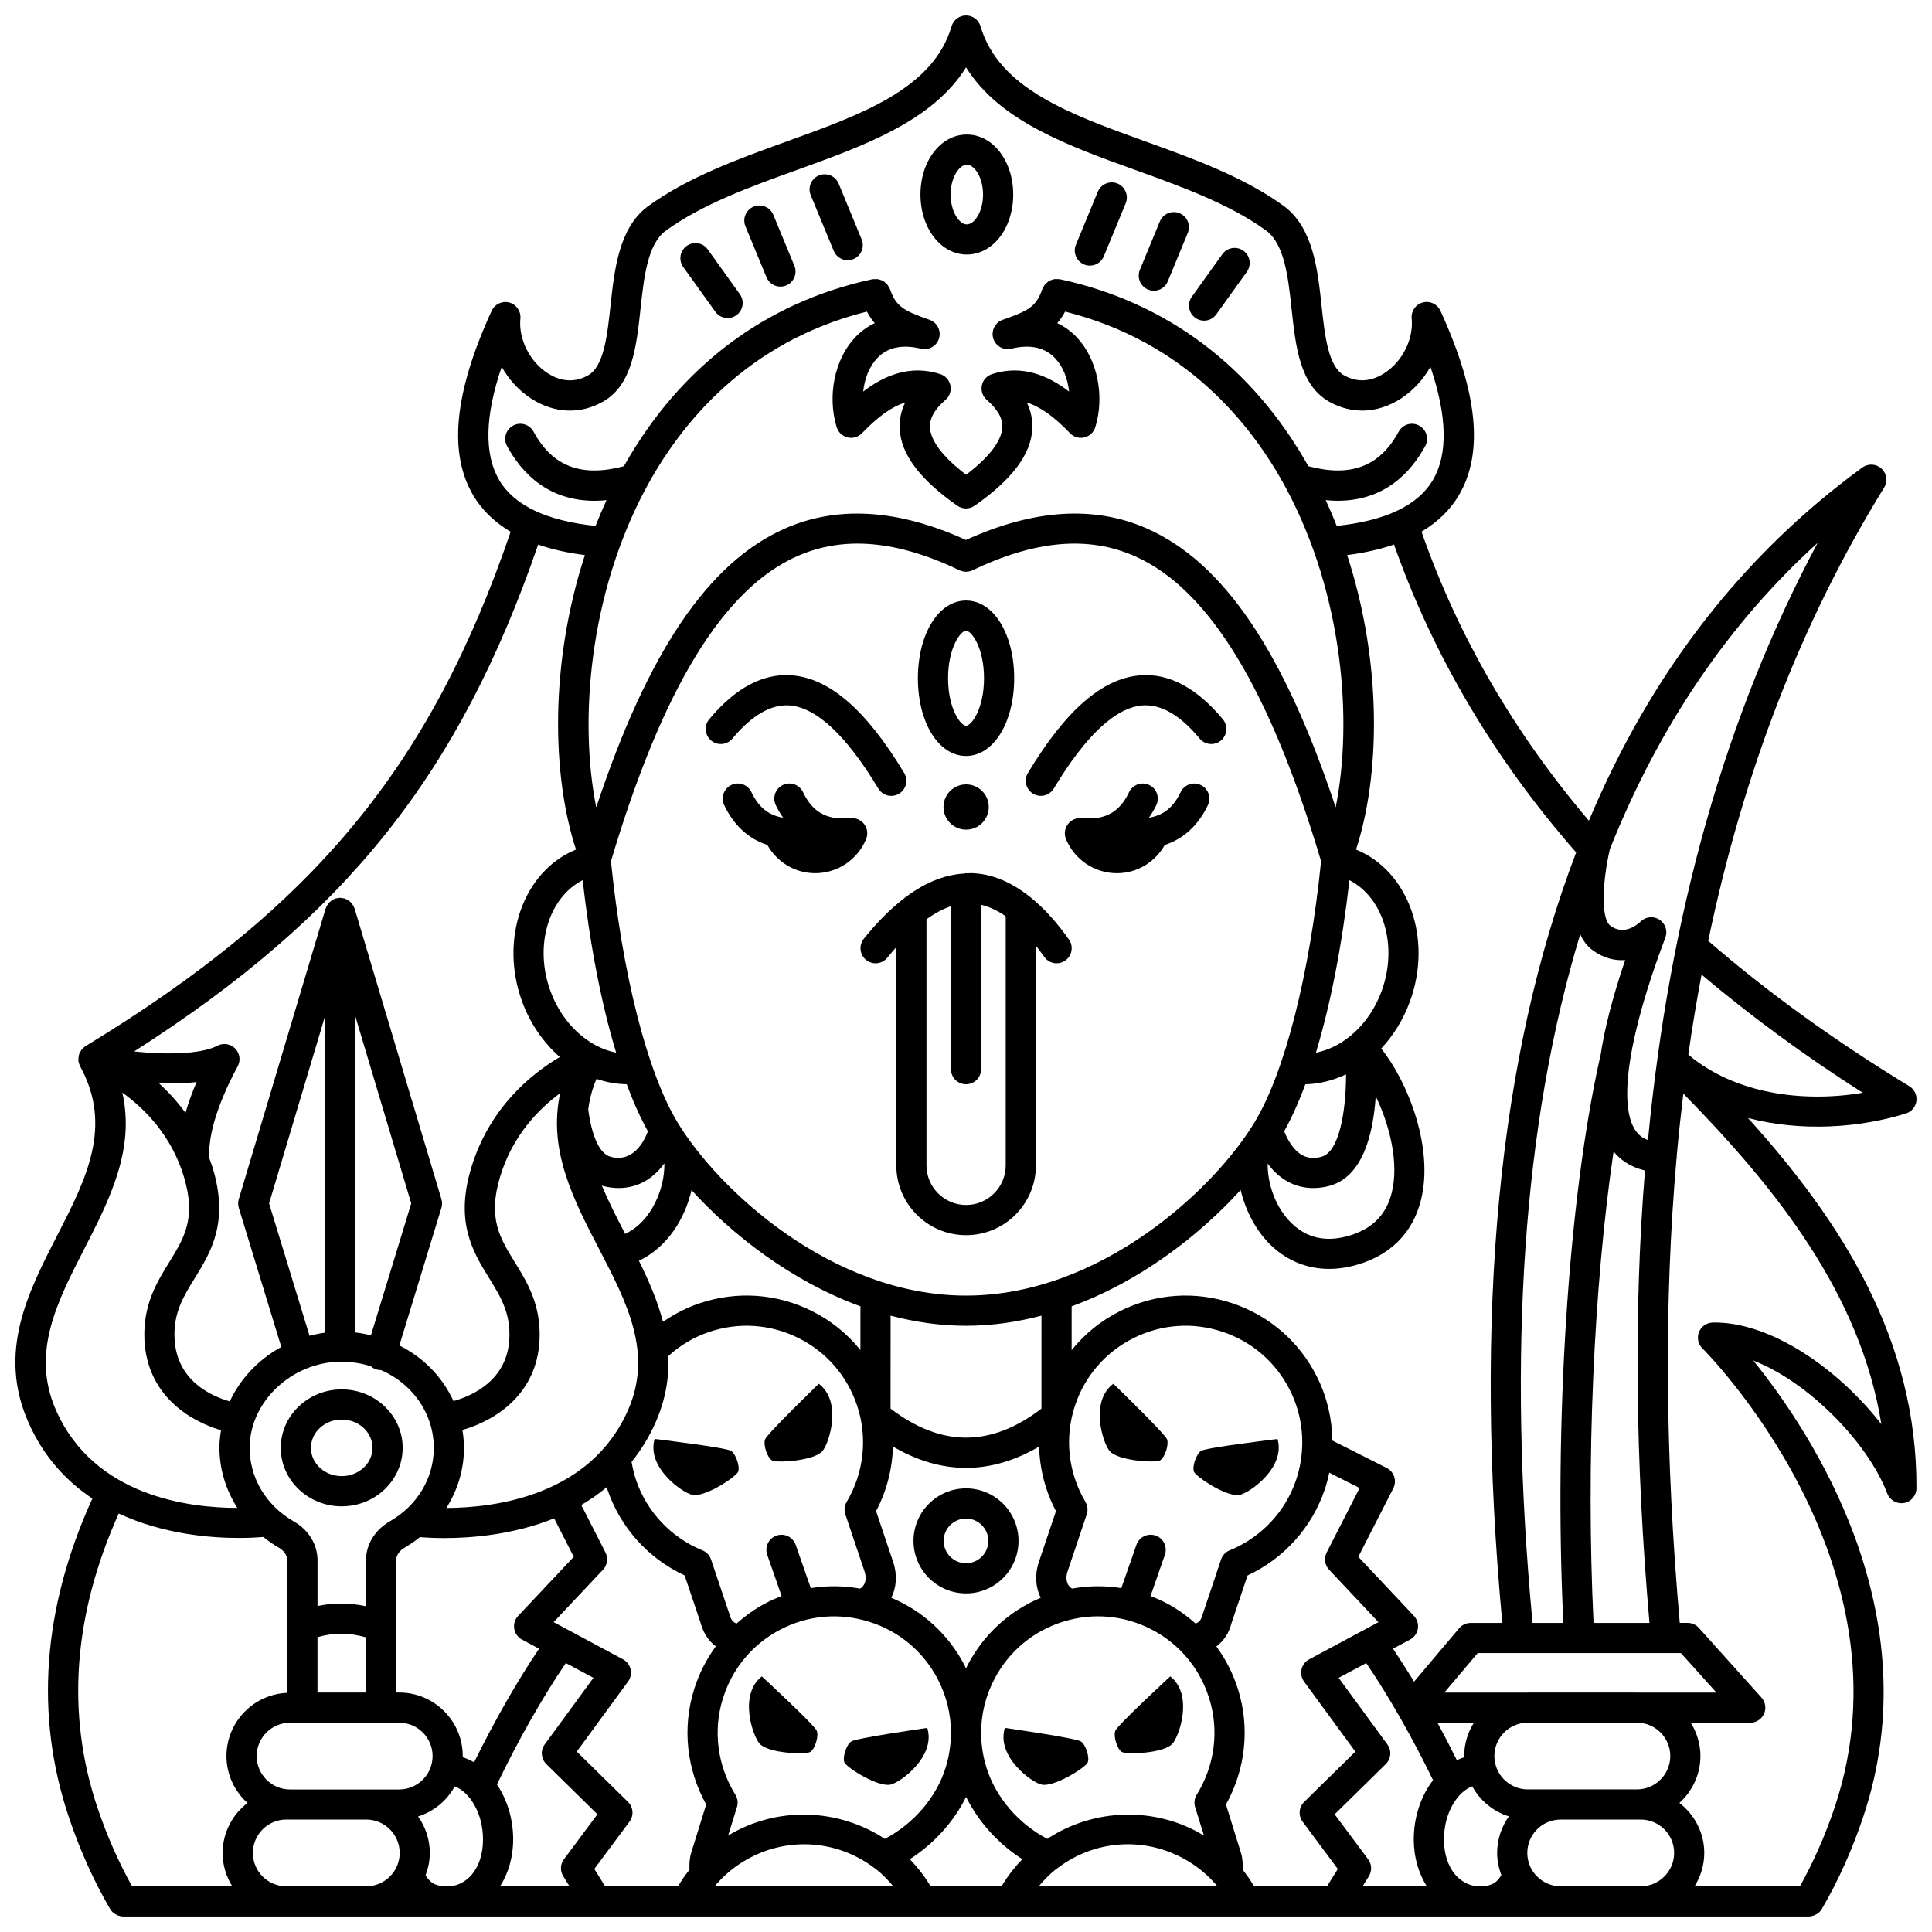 <?xml version="1.0" encoding="UTF-8"?>
<!-- Uploaded to: ICON Repo, www.iconrepo.com, Generator: ICON Repo Mixer Tools -->
<svg width="800px" height="800px" version="1.1" viewBox="144 144 512 512" xmlns="http://www.w3.org/2000/svg">
 <defs>
  <clipPath id="a">
   <path d="m148.09 148.09h503.81v503.81h-503.81z"/>
  </clipPath>
 </defs>
 <path d="m417.4 382.04c-0.121-0.125-0.27-0.199-0.398-0.309-5.019-4.027-10.215-6.188-15.555-6.348-0.395-0.008-0.793 0.051-1.188 0.062-0.082-0.004-0.16-0.047-0.242-0.047-0.152 0-0.281 0.066-0.43 0.09-5.582 0.324-11.137 2.672-16.672 7.106-0.09 0.078-0.188 0.145-0.27 0.227-3.242 2.637-6.481 5.918-9.719 9.965-1.383 1.723-1.105 4.238 0.621 5.617 1.73 1.387 4.242 1.098 5.617-0.621 0.797-0.992 1.582-1.895 2.371-2.785v57.844c0 10.199 8.297 18.496 18.496 18.496 10.199 0 18.496-8.297 18.496-18.496l-0.004-58.207c0.738 0.93 1.484 1.906 2.223 2.953 0.777 1.105 2.016 1.691 3.266 1.691 0.797 0 1.598-0.238 2.305-0.73 1.805-1.277 2.234-3.769 0.957-5.574-3.199-4.523-6.492-8.145-9.875-10.934zm-17.375 81.293c-5.789 0-10.5-4.711-10.5-10.5v-65.227c2.211-1.57 4.379-2.758 6.484-3.445v43.172c0 2.211 1.789 4 4 4 2.211 0 4-1.789 4-4v-43.555c2.164 0.508 4.34 1.527 6.516 3.047v66.012c0 5.789-4.711 10.496-10.5 10.496z"/>
 <path d="m400.01 344.34c7.273 0 12.758-8.855 12.758-20.598 0-11.742-5.484-20.598-12.758-20.598-7.273 0-12.758 8.855-12.758 20.598 0 11.742 5.484 20.598 12.758 20.598zm0-33.203c1.383 0 4.762 4.414 4.762 12.602s-3.383 12.602-4.762 12.602c-1.379 0-4.762-4.414-4.762-12.602s3.379-12.602 4.762-12.602z"/>
 <path d="m464.11 357.35c0.941-2 0.09-4.383-1.91-5.324-2-0.945-4.379-0.082-5.32 1.906-1.906 4.043-4.609 6.164-8.395 6.766 0.711-1.035 1.379-2.129 1.961-3.348 0.941-2 0.09-4.383-1.91-5.324-2-0.945-4.379-0.082-5.32 1.906-1.992 4.223-4.82 6.402-8.875 6.879h-4.133c-2.863 0-4.793 2.918-3.703 5.566 2.188 5.301 7.41 9.031 13.5 9.031 5.465 0 10.176-3.043 12.676-7.488 4.961-1.609 8.887-5.184 11.43-10.57z"/>
 <path d="m353.2 330.94c7.168 0.543 15.094 7.961 23.57 22.039 0.75 1.246 2.07 1.934 3.426 1.934 0.703 0 1.414-0.184 2.059-0.57 1.891-1.141 2.504-3.594 1.363-5.488-10.02-16.66-19.77-25.129-29.816-25.891-7.582-0.582-14.953 3.348-21.859 11.66-1.41 1.699-1.176 4.219 0.523 5.629 1.699 1.41 4.219 1.176 5.629-0.523 5.16-6.195 10.215-9.109 15.105-8.789z"/>
 <path d="m417.77 354.34c0.645 0.387 1.355 0.57 2.059 0.57 1.355 0 2.68-0.691 3.426-1.934 8.473-14.078 16.402-21.496 23.57-22.039 4.879-0.332 9.953 2.586 15.102 8.793 1.41 1.699 3.926 1.93 5.629 0.523 1.699-1.41 1.93-3.93 0.523-5.629-6.906-8.312-14.277-12.242-21.859-11.66-10.043 0.758-19.797 9.23-29.816 25.891-1.137 1.891-0.523 4.344 1.367 5.484z"/>
 <path d="m400.22 211.45c6.898 0 12.293-6.984 12.293-15.902 0-8.914-5.402-15.898-12.293-15.898-6.894 0-12.289 6.984-12.289 15.898 0 8.922 5.398 15.902 12.289 15.902zm0-23.797c2.031 0 4.297 3.379 4.297 7.902 0 4.523-2.266 7.906-4.297 7.906-2.027 0-4.293-3.379-4.293-7.906 0-4.523 2.269-7.902 4.293-7.902z"/>
 <path d="m364.95 210.49c0.641 1.539 2.129 2.477 3.699 2.477 0.512 0 1.027-0.098 1.527-0.305 2.039-0.844 3.012-3.18 2.172-5.223l-6.102-14.781c-0.848-2.039-3.188-3.008-5.227-2.168-2.039 0.844-3.012 3.18-2.172 5.223z"/>
 <path d="m347.13 217.48c0.637 1.543 2.125 2.477 3.695 2.477 0.512 0 1.027-0.098 1.527-0.305 2.043-0.844 3.012-3.18 2.168-5.223l-5.578-13.5c-0.844-2.043-3.184-3.008-5.223-2.168-2.043 0.844-3.012 3.18-2.168 5.223z"/>
 <path d="m333.57 226.62c0.781 1.086 2.008 1.668 3.25 1.668 0.805 0 1.621-0.242 2.324-0.746 1.797-1.289 2.211-3.781 0.918-5.582l-8.504-11.871c-1.285-1.793-3.785-2.211-5.578-0.918-1.797 1.289-2.211 3.781-0.918 5.582z"/>
 <path d="m431.3 214.09c0.5 0.207 1.016 0.305 1.527 0.305 1.57 0 3.059-0.93 3.699-2.477l5.801-14.055c0.84-2.043-0.133-4.379-2.172-5.223-2.031-0.844-4.375 0.129-5.227 2.168l-5.801 14.055c-0.84 2.047 0.137 4.383 2.172 5.227z"/>
 <path d="m448.25 220.74c0.5 0.207 1.016 0.305 1.527 0.305 1.57 0 3.059-0.93 3.699-2.477l5.297-12.836c0.84-2.043-0.129-4.379-2.172-5.223-2.035-0.836-4.375 0.129-5.227 2.168l-5.297 12.836c-0.836 2.047 0.129 4.387 2.172 5.227z"/>
 <path d="m463.09 228.98c1.246 0 2.473-0.578 3.25-1.668l8.09-11.285c1.289-1.797 0.875-4.293-0.914-5.582-1.801-1.289-4.293-0.871-5.582 0.918l-8.09 11.285c-1.289 1.797-0.875 4.293 0.914 5.582 0.707 0.508 1.523 0.75 2.332 0.75z"/>
 <g clip-path="url(#a)">
  <path d="m607.24 440.28c14.059 3.699 29.504 2.644 41.855-1.199 1.504-0.469 2.586-1.766 2.777-3.332 0.191-1.559-0.547-3.086-1.891-3.906-19.812-12.055-37.711-25.004-53.285-38.508 9.355-44.898 24.816-84.793 46.613-120.11 1.004-1.629 0.719-3.738-0.684-5.035-1.398-1.297-3.531-1.414-5.074-0.297-31.883 23.246-56.055 54.52-72.484 93.598-19.852-23.352-34.758-49.066-44.348-76.594 4.219-2.519 7.535-5.684 9.84-9.559 6.688-11.25 5.106-27.273-4.832-48.98-0.816-1.77-2.777-2.711-4.68-2.195-1.887 0.508-3.125 2.305-2.934 4.25 0.531 5.43-2.441 11.387-7.238 14.488-2.496 1.617-6.387 3.019-10.734 0.535-4.176-2.387-5.055-10.523-5.906-18.391-1.035-9.582-2.207-20.449-9.77-26.277-10.699-7.832-24.078-12.66-37.016-17.324-19.922-7.184-38.742-13.969-43.605-30.484-0.496-1.691-2.055-2.859-3.832-2.859-1.773 0-3.336 1.168-3.836 2.871-4.863 16.512-23.684 23.297-43.605 30.484-12.934 4.664-26.316 9.492-37.094 17.383-7.484 5.769-8.656 16.633-9.691 26.219-0.852 7.867-1.73 16.004-5.906 18.391-4.344 2.477-8.242 1.078-10.734-0.535-4.789-3.098-7.766-9.059-7.238-14.488 0.191-1.941-1.051-3.742-2.934-4.25-1.891-0.512-3.867 0.418-4.68 2.195-9.941 21.707-11.523 37.73-4.832 48.98 2.309 3.883 5.633 7.055 9.867 9.574-21.281 62.25-52.086 99.465-112.66 136.31-0.293 0.176-0.535 0.398-0.77 0.637-0.031 0.031-0.07 0.051-0.105 0.082-0.043 0.047-0.07 0.105-0.109 0.148-0.074 0.094-0.129 0.195-0.195 0.293-0.168 0.242-0.316 0.496-0.43 0.773-0.02 0.047-0.059 0.074-0.074 0.125-0.012 0.035-0.004 0.074-0.016 0.113-0.035 0.105-0.055 0.207-0.082 0.312-0.07 0.301-0.102 0.609-0.102 0.918 0 0.105-0.02 0.203-0.012 0.305 0.004 0.051-0.004 0.102 0 0.152 0 0.012-0.004 0.027 0 0.039 0.051 0.414 0.176 0.812 0.344 1.18 0.02 0.043 0.051 0.074 0.07 0.121 0 0.004 0.004 0.004 0.004 0.008 0.02 0.043 0.02 0.09 0.039 0.133 8.75 15.934 1.566 29.941-6.047 44.781-7.801 15.215-15.875 30.945-7.672 49.559 4.059 9.215 10.148 15.656 16.965 20.211-13.215 29.047-15.324 57.477-6.207 84.527 2.934 8.723 6.609 16.883 10.914 24.25 0.172 0.297 0.379 0.551 0.613 0.785 0.008 0.008 0.012 0.02 0.023 0.027 0.336 0.336 0.727 0.578 1.148 0.773 0.094 0.043 0.18 0.074 0.277 0.113 0.449 0.168 0.914 0.289 1.398 0.289 0.012 0 0.02-0.004 0.027-0.004h43.051c0.039 0 0.074 0.012 0.117 0.012h21.215c0.039 0 0.074-0.012 0.117-0.012h294.77c0.023 0 0.043 0.008 0.07 0.008 0.043 0 0.09-0.008 0.133-0.008h21.363c0.027 0 0.051 0.008 0.074 0.008h21.219c0.027 0 0.051-0.008 0.074-0.008h44.449c0.012 0 0.02 0.004 0.027 0.004 0.484 0 0.953-0.117 1.398-0.289 0.098-0.035 0.184-0.066 0.277-0.113 0.418-0.191 0.812-0.441 1.148-0.773 0.008-0.008 0.016-0.02 0.023-0.027 0.227-0.23 0.441-0.488 0.613-0.785 4.305-7.367 7.981-15.527 10.914-24.25 18.176-53.918-13.52-101.87-29.09-121.1 14.641 5.664 30.391 21.77 35.52 35.238 0.688 1.805 2.586 2.852 4.449 2.516 1.895-0.348 3.273-1.992 3.281-3.914 0.188-39.242-19.738-70.555-44.652-98.113zm30.422-6.688c-15.555 2.641-33.781 0.422-46.238-10.113 1.02-7.195 2.203-14.254 3.508-21.207 12.875 10.875 27.137 21.391 42.73 31.32zm-51.02 175.77c0 4.879-3.969 8.848-8.848 8.848h-28.926c-4.879 0-8.844-3.969-8.844-8.848 0-4.82 3.887-8.75 8.688-8.832h29.234c4.805 0.082 8.695 4.008 8.695 8.832zm-7.824 16.844c4.879 0 8.844 3.965 8.844 8.844 0 4.852-3.926 8.797-8.77 8.84h-21.371c-4.844-0.043-8.773-3.992-8.773-8.84 0-4.879 3.969-8.844 8.848-8.844zm-42.859 17.684c-4.633-0.039-9.297-4.309-9.297-12.453 0-7.098 3.66-12.625 7.496-14.039 2.074 3.781 5.527 6.652 9.707 7.965-1.941 2.746-3.109 6.078-3.109 9.688 0 2.074 0.43 4.039 1.117 5.879-1.395 2.383-3.086 2.93-5.606 2.961zm-59.613 0c-0.895-1.512-1.902-2.981-3.031-4.391 0.078-1.523-0.008-3.039-0.469-4.535l-3.953-12.746c5.207-9.348 6.383-20.371 3.199-30.516-1.289-4.148-3.254-7.965-5.738-11.375 1.945-1.43 3.34-3.535 4.012-6.188l4.25-12.629c9.668-4.492 17.082-12.738 20.488-22.863 0.484-1.438 0.855-2.898 1.168-4.367l8.035 4.055-8.727 17.094c-0.77 1.508-0.508 3.332 0.648 4.562l13.086 13.902-18.387 9.863c-1.02 0.547-1.75 1.512-2.008 2.641-0.25 1.129-0.008 2.312 0.676 3.246l13.59 18.559-13.57 13.336c-1.422 1.398-1.594 3.633-0.402 5.238l9.324 12.531-2.863 4.582zm-85.77 0c-0.137-0.23-0.246-0.477-0.387-0.703-1.449-2.344-3.164-4.5-5.082-6.484 6.367-4.051 11.637-9.879 14.914-16.5 3.281 6.625 8.547 12.453 14.91 16.5-1.914 1.988-3.633 4.137-5.082 6.481-0.141 0.227-0.258 0.473-0.391 0.707zm-86.219 0-2.859-4.594 9.324-12.531c1.195-1.598 1.023-3.84-0.402-5.238l-13.57-13.336 13.59-18.559c0.684-0.93 0.926-2.113 0.676-3.246-0.258-1.129-0.988-2.09-2.008-2.641l-18.387-9.863 13.086-13.902c1.156-1.23 1.414-3.055 0.648-4.559l-6.414-12.578c2.336-1.355 4.59-2.934 6.75-4.727 0.055 0.168 0.09 0.344 0.145 0.516 3.41 10.129 10.82 18.367 20.492 22.863l4.164 12.34c0.715 2.82 2.141 4.996 4.106 6.465-2.492 3.414-4.457 7.231-5.746 11.383-3.188 10.156-2.012 21.18 3.195 30.527l-3.957 12.75c-0.461 1.492-0.547 3.012-0.469 4.531-1.129 1.414-2.137 2.879-3.031 4.391h-19.332zm-84.617 0c-4.82-0.062-8.73-4-8.73-8.836 0-4.879 3.969-8.848 8.848-8.848h21.215c4.879 0 8.848 3.969 8.848 8.848 0 4.84-3.91 8.773-8.73 8.836zm-9.574-116.46c0.152-12.062 11.16-22.402 24.039-22.574 2.762-0.016 5.477 0.41 8.047 1.211 0.414 0.371 0.902 0.672 1.473 0.844 0.387 0.121 0.781 0.176 1.168 0.176 0.02 0 0.035-0.008 0.055-0.008 2.719 1.191 5.215 2.824 7.316 4.898 4.32 4.262 6.699 9.852 6.699 15.73 0 7.996-4.363 15.273-11.664 19.469-3.953 2.269-6.316 6.148-6.316 10.367v12.129c-4.336-0.938-8.625-0.965-12.836-0.055v-12.082c0-4.227-2.34-8.086-6.258-10.32-7.441-4.258-11.828-11.652-11.723-19.785zm27.98-30.316v-83.859l14.836 49.664-10.676 34.938c-1.367-0.324-2.754-0.582-4.16-0.742zm-8 0.059c-1.402 0.188-2.773 0.469-4.117 0.824l-10.719-35.078 14.836-49.664zm50.293-18.664c-4.027-6.523-7.203-11.68-3.914-22.648 3.258-10.871 10.195-17.938 15.941-22.176-3.344 15.043 3.578 28.379 10.32 41.363 7.356 14.16 14.301 27.539 7.644 42.656-10.023 22.754-35.328 25.875-48.145 25.922 2.996-4.715 4.672-10.16 4.672-15.918 0-1.605-0.164-3.191-0.414-4.75 8.445-2.398 19.742-9.266 20.441-23.832 0.441-9.285-3.273-15.305-6.547-20.617zm34.574-204.81c9.203-17.281 26.84-39.16 58.723-47.121 0.625 1.16 1.312 2.176 2.074 3.055-1.938 0.918-3.695 2.195-5.227 3.816-5.394 5.723-7.391 15.488-4.856 23.754 0.414 1.355 1.516 2.387 2.894 2.719 1.383 0.34 2.828-0.094 3.809-1.117 4.246-4.41 7.961-7.074 11.441-8.121-1.082 2.246-1.566 4.586-1.438 7.008 0.348 6.727 5.344 13.375 15.277 20.328 0.688 0.484 1.492 0.723 2.289 0.723 0.801 0 1.602-0.238 2.289-0.723 9.934-6.953 14.93-13.602 15.277-20.328 0.125-2.418-0.359-4.762-1.438-7.008 3.484 1.047 7.199 3.711 11.441 8.121 0.984 1.02 2.43 1.453 3.809 1.117 1.379-0.332 2.481-1.363 2.894-2.719 2.535-8.266 0.539-18.031-4.856-23.754-1.531-1.625-3.281-2.898-5.227-3.816 0.77-0.879 1.457-1.895 2.078-3.055 31.879 7.961 49.516 29.836 58.723 47.121 14.906 27.977 17.582 61.312 12.98 84.262-13.688-41.227-29.691-64.871-49.922-73.859-13.953-6.203-30.113-5.191-48.059 2.996-17.934-8.188-34.094-9.195-48.059-2.996-20.23 8.992-36.234 32.633-49.922 73.859-4.574-22.949-1.898-56.281 13-84.262zm174.05 254.21v0.02c-0.152 2.75-0.652 5.496-1.551 8.18-2.859 8.508-9.289 15.34-17.641 18.746-1.078 0.438-1.91 1.324-2.277 2.422l-4.898 14.602c-0.348 1.359-0.895 2.066-1.871 2.367-2.352-2.09-4.941-3.941-7.801-5.441-1.348-0.707-2.731-1.305-4.125-1.844l3.809-10.93c0.727-2.082-0.375-4.367-2.457-5.09-2.07-0.727-4.367 0.371-5.09 2.457l-4.004 11.473c-4.305-0.699-8.703-0.664-13.055 0.129-1.605-0.98-1.73-2.941-1.199-4.519l5.094-15.16c0.367-1.098 0.242-2.309-0.352-3.312-4.594-7.762-5.59-17.094-2.731-25.598 2.625-7.824 8.148-14.16 15.547-17.836 7.402-3.676 15.77-4.246 23.602-1.609 7.824 2.625 14.156 8.148 17.832 15.547 2.406 4.848 3.457 10.129 3.168 15.398zm-27.922 91.707c-0.613 0.984-0.762 2.188-0.418 3.289l2.34 7.539c-12.812-7.762-29.102-7.312-41.523 0.875-7.586-3.953-13.676-10.996-16.113-18.871-0.91-2.91-1.375-5.891-1.414-8.855 0-0.078-0.004-0.156-0.004-0.234-0.023-4.977 1.164-9.918 3.547-14.457 3.84-7.312 10.297-12.691 18.199-15.141 7.871-2.453 16.246-1.707 23.551 2.129 2.734 1.434 5.199 3.238 7.34 5.344 0.016 0.016 0.031 0.031 0.047 0.047 3.562 3.519 6.231 7.883 7.758 12.809 2.672 8.531 1.469 17.832-3.309 25.527zm-65.133-16.02c-0.039 2.973-0.504 5.953-1.414 8.871-2.43 7.859-8.523 14.902-16.109 18.855-12.418-8.184-28.719-8.645-41.527-0.875l2.34-7.539c0.344-1.105 0.191-2.309-0.418-3.289-4.769-7.695-5.977-16.996-3.297-25.535 1.527-4.918 4.191-9.281 7.754-12.797 0.016-0.016 0.031-0.031 0.047-0.047 2.144-2.106 4.606-3.906 7.34-5.344 7.309-3.84 15.672-4.59 23.562-2.125 7.891 2.445 14.352 7.824 18.188 15.137 2.379 4.539 3.57 9.477 3.543 14.457-0.004 0.074-0.008 0.148-0.008 0.23zm-80.309-159.8c-1.051 2.797-3.93 8.332-9.863 6.769-2.875-0.762-4.969-5.219-5.949-12.531 0.32-2.668 1.027-5.371 2.191-8.125 2.582 0.891 5.269 1.383 8 1.418 1.758 4.731 3.637 8.91 5.621 12.469zm-11.895 14.5c1.414 0.367 2.809 0.551 4.168 0.551 2.562 0 4.984-0.652 7.164-1.938 2.078-1.23 3.668-2.898 4.93-4.609 0.129 6.621-3.391 15.422-10.387 18.688-2.238-4.312-4.422-8.559-6.18-12.805 0.102 0.031 0.199 0.086 0.305 0.113zm23.465 1.094c10.684 11.75 26.312 24.066 44.754 30.797l-0.004 11.586c-3.465-4.281-7.812-7.832-12.895-10.359-9.301-4.625-19.852-5.34-29.707-2.035-3.516 1.18-6.742 2.867-9.723 4.93-1.43-5.562-3.769-10.922-6.371-16.184 7.57-3.617 12.195-11.191 13.945-18.734zm-9.527 61.547c2.703-6.137 3.602-11.957 3.348-17.551 3.156-2.863 6.785-5.051 10.875-6.418 7.824-2.637 16.203-2.062 23.602 1.609 7.398 3.676 12.914 10.012 15.547 17.84 2.863 8.5 1.867 17.832-2.731 25.594-0.59 1.004-0.719 2.211-0.352 3.312l5.094 15.16c0.527 1.574 0.406 3.543-1.199 4.519-4.352-0.793-8.75-0.832-13.055-0.129l-4-11.469c-0.727-2.086-3.019-3.188-5.09-2.457-2.082 0.727-3.188 3.008-2.457 5.09l3.809 10.926c-1.398 0.539-2.777 1.141-4.125 1.848-2.859 1.5-5.445 3.352-7.797 5.438-0.988-0.312-1.551-1.078-1.961-2.656l-4.812-14.309c-0.371-1.098-1.203-1.988-2.277-2.422-8.352-3.41-14.777-10.242-17.641-18.746-0.516-1.535-0.871-3.109-1.145-4.695 2.418-3.047 4.602-6.481 6.367-10.484zm81.805 64.254c-4.242-8.086-11.027-14.285-19.336-17.762 1.355-2.746 1.633-6.102 0.492-9.492l-4.535-13.48c2.828-5.336 4.301-11.195 4.473-17.105 6.402 3.75 12.891 5.648 19.379 5.648 6.484 0 12.965-1.898 19.348-5.644 0.172 5.91 1.648 11.766 4.473 17.105l-4.535 13.48c-1.141 3.391-0.863 6.746 0.492 9.492-8.312 3.477-15.094 9.68-19.336 17.762-0.172 0.324-0.301 0.664-0.461 0.992-0.152-0.328-0.277-0.668-0.453-0.996zm20.445-67.887c-13.41 10.254-26.523 10.242-39.984-0.008l0.008-24.637c6.426 1.684 13.105 2.684 19.992 2.684s13.566-0.996 19.992-2.68zm-19.984-29.957c-35.621 0-65.836-28.215-76.523-46.02-0.008-0.012-0.012-0.02-0.02-0.027-7.973-13.297-14.52-39.074-17.555-69.066 13.605-45.676 29.727-72.125 49.285-80.812 12.344-5.484 26.438-4.273 43.086 3.703 1.082 0.523 2.367 0.523 3.449 0 16.652-7.977 30.742-9.188 43.086-3.703 19.559 8.688 35.68 35.141 49.285 80.812-3.039 30-9.586 55.781-17.562 69.074-10.672 17.797-40.898 46.039-76.531 46.039zm100.71-58.641c-0.004 9.719-1.777 20.605-6.527 21.852-2.027 0.531-3.727 0.359-5.215-0.504-2.352-1.375-3.891-4.305-4.652-6.266 1.984-3.559 3.867-7.731 5.617-12.457 3.731-0.059 7.363-1.008 10.777-2.625zm-15.832 28.211c3.336 1.965 7.254 2.441 11.336 1.371 9.023-2.367 11.727-14 12.359-23.766 3.738 7.699 6.188 17.711 4.262 25.5-1.531 6.191-5.543 10.02-12.258 11.707-5.547 1.383-10.301 0.238-14.152-3.414-4.551-4.316-6.574-10.887-6.484-15.957 1.254 1.695 2.871 3.34 4.938 4.559zm7.848-33.949c3.859-12.754 6.918-28.367 8.879-45.715 9.07 4.672 12.93 17.43 8.504 29.473-3.18 8.66-10.039 14.816-17.383 16.242zm-185.45-0.004c-7.324-1.43-14.199-7.586-17.383-16.242-4.426-12.043-0.566-24.805 8.504-29.473 1.961 17.348 5.019 32.961 8.879 45.715zm-11.234 133.61-14.746 15.66c-0.852 0.906-1.234 2.16-1.031 3.391 0.199 1.23 0.965 2.297 2.062 2.883l4.519 2.418c-5.875 8.73-11.836 19.16-17.215 30.109-0.973-0.57-1.988-1.023-3.035-1.355 0-0.105 0.031-0.199 0.031-0.305 0-9.285-7.559-16.84-16.844-16.84h-0.824v-17.605-0.012-17.375c0-1.32 0.863-2.602 2.305-3.43 1.434-0.824 2.754-1.762 4.016-2.758 1.434 0.117 3.644 0.25 6.461 0.25 7.277 0 18.359-0.895 29.105-5.227zm-67.91 35.965v-14.668c4.195-1.242 8.434-1.227 12.836 0.039v14.629zm-7.269 7.996h28.922c4.879 0 8.848 3.965 8.848 8.844 0 4.879-3.969 8.848-8.848 8.848h-28.926c-4.879 0-8.848-3.969-8.848-8.848 0-4.875 3.973-8.844 8.852-8.844zm35.918 40.414c0.688-1.836 1.117-3.801 1.117-5.875 0-3.613-1.168-6.945-3.109-9.691 4.184-1.312 7.637-4.184 9.711-7.965 3.836 1.414 7.492 6.941 7.492 14.043 0 8.176-4.711 12.449-9.359 12.449-2.664 0-4.41-0.512-5.852-2.961zm18.906-24.047c5.652-11.773 12.023-22.996 18.258-32.176l7.316 3.914-12.914 17.641c-1.176 1.598-0.992 3.824 0.418 5.215l13.551 13.312-8.871 11.914c-0.984 1.316-1.059 3.102-0.188 4.5l1.668 2.688h-18.414c2.168-3.41 3.477-7.664 3.477-12.449 0-5.508-1.645-10.609-4.301-14.559zm58.117 26.48c2.043-2.336 4.398-4.336 7.012-5.949 10.977-6.797 24.699-6.148 34.973 1.664 0.102 0.078 0.211 0.152 0.32 0.219 1.738 1.367 3.25 2.934 4.637 4.594h-47.348c0.145-0.172 0.254-0.355 0.406-0.527zm90.082-4.062c0.113-0.066 0.223-0.141 0.328-0.223 10.277-7.82 24-8.469 34.98-1.66 2.606 1.609 4.961 3.609 7.004 5.945 0.148 0.172 0.266 0.355 0.406 0.527h-47.352c1.387-1.66 2.898-3.223 4.633-4.59zm82.676-2.594-8.871-11.914 13.551-13.312c1.414-1.391 1.594-3.609 0.418-5.215l-12.914-17.641 7.316-3.914c6.023 8.867 12.199 19.684 17.703 31.027-3.137 4.078-5.109 9.66-5.109 15.707 0 4.789 1.309 9.043 3.477 12.453h-17.051l1.672-2.688c0.863-1.402 0.793-3.191-0.191-4.504zm25.48-27.043c-0.668 0.211-1.32 0.477-1.961 0.789-1.664-3.371-3.383-6.684-5.137-9.918h9.633c-1.598 2.574-2.566 5.586-2.566 8.832 0.004 0.098 0.031 0.195 0.031 0.297zm45.895-17.133c-0.051 0-0.102-0.016-0.156-0.016h-28.922c-0.051 0-0.102 0.016-0.156 0.016h-21.945l8.836-10.465h53.867l9.402 10.465zm-15.168-200.96c0.75 1.641 1.746 3.066 3.129 4.109 2.984 2.25 5.996 2.926 8.777 2.731-3.371 9.895-5.535 18.453-6.606 25.773-0.02 0.074-0.074 0.133-0.098 0.207-8.379 37.383-12.195 97.012-9.68 149.68h-8.156c-6.742-71.684-2.496-132.63 12.633-182.5zm3.531 182.5c-2.047-42.289 0.027-89.086 5.305-124.93 1.664 2.035 4.297 4.106 8.324 5.023-3 36.992-2.555 76.914 1.191 119.91h-14.82zm59.383-286.22c-24.324 45.586-39.207 98.059-44.961 158.25-1.754-0.617-2.691-1.637-3.273-2.481-4.727-6.844-1.852-25.492 7.879-51.168 0.664-1.75 0.008-3.719-1.559-4.75-1.562-1.023-3.652-0.82-4.992 0.492-0.695 0.672-4.348 3.898-8.051 1.09-2.543-1.918-2.07-11.859-0.09-20.301 13-32.559 31.359-59.648 55.047-81.137zm-63.996 82.031c-20.641 54.082-27.195 122.32-19.566 204.19h-8.387c-1.18 0-2.297 0.52-3.055 1.414l-11.953 14.16c-1.852-3.062-3.719-5.984-5.57-8.746l4.519-2.418c1.094-0.582 1.863-1.652 2.062-2.883 0.203-1.23-0.18-2.484-1.031-3.391l-14.746-15.66 9.273-18.16c0.484-0.949 0.57-2.051 0.238-3.062-0.328-1.012-1.047-1.848-1.996-2.328l-14.398-7.269c-0.07-5.766-1.395-11.488-4.035-16.801-4.621-9.309-12.594-16.258-22.445-19.57-9.848-3.305-20.406-2.586-29.707 2.035-5.086 2.527-9.438 6.086-12.906 10.371l0.004-11.598c18.457-6.742 34.105-19.07 44.785-30.836 1.324 5.59 4.172 10.988 8.137 14.754 4.281 4.066 9.582 6.168 15.348 6.168 2.035 0 4.129-0.262 6.254-0.797 9.578-2.402 15.836-8.469 18.074-17.543 3.383-13.676-3.387-31.117-10.562-40.059 3.184-3.402 5.812-7.586 7.586-12.402 6.113-16.613-0.285-34.66-14.258-40.332 6.449-19.699 6.961-49.48-2.352-78.043 4.598-0.59 8.75-1.52 12.418-2.797 10.387 29.445 26.582 56.871 48.27 81.605zm-285.36-98.617c-4.062-6.832-3.852-16.918 0.613-30.07 1.891 3.363 4.574 6.309 7.852 8.434 6.078 3.934 13.023 4.215 19.047 0.77 7.719-4.414 8.82-14.613 9.887-24.477 0.906-8.383 1.844-17.055 6.547-20.684 9.77-7.152 22.598-11.777 35.004-16.254 17.695-6.383 35.902-12.941 44.73-27.156 8.828 14.215 27.031 20.777 44.73 27.156 12.406 4.473 25.238 9.102 34.926 16.191 4.777 3.688 5.719 12.359 6.621 20.742 1.066 9.863 2.168 20.066 9.887 24.477 6.039 3.445 12.969 3.168 19.047-0.77 3.277-2.125 5.961-5.07 7.852-8.434 4.461 13.152 4.676 23.242 0.613 30.07-3.992 6.711-12.582 10.742-25.449 12.086-0.902-2.297-1.871-4.574-2.91-6.832 1.082 0.105 2.144 0.172 3.16 0.172 12.367 0 19.352-7.402 23.207-14.5 1.055-1.938 0.332-4.371-1.605-5.422-1.938-1.055-4.371-0.332-5.418 1.605-5.019 9.254-12.688 12.141-23.945 9.16-14.824-26.363-37.539-43.496-65.895-49.562-0.184-0.039-0.359 0.008-0.543-0.008-0.277-0.02-0.543-0.043-0.812-0.012-0.246 0.031-0.473 0.113-0.703 0.188-0.25 0.082-0.5 0.164-0.73 0.297-0.215 0.125-0.391 0.281-0.582 0.441-0.203 0.172-0.395 0.332-0.562 0.543-0.16 0.199-0.27 0.434-0.391 0.664-0.09 0.172-0.223 0.305-0.289 0.492-1.594 4.613-3.535 5.734-10.492 8.156-2.016 0.703-3.121 2.863-2.519 4.91 0.605 2.043 2.707 3.25 4.777 2.75 4.992-1.219 8.914-0.355 11.648 2.543 2.043 2.168 3.324 5.394 3.68 8.816-5.453-4.18-12.387-7.242-20.438-4.625-1.371 0.449-2.394 1.594-2.684 3.012-0.285 1.414 0.211 2.871 1.305 3.812 2.898 2.512 4.246 4.91 4.117 7.332-0.133 2.543-1.965 6.707-9.582 12.516-7.621-5.809-9.453-9.973-9.582-12.516-0.125-2.422 1.223-4.82 4.117-7.332 1.09-0.945 1.586-2.402 1.305-3.812-0.289-1.414-1.312-2.562-2.684-3.012-8.059-2.609-14.98 0.445-20.438 4.625 0.355-3.422 1.637-6.648 3.68-8.816 2.738-2.898 6.641-3.758 11.648-2.543 2.059 0.496 4.176-0.703 4.777-2.75 0.605-2.047-0.504-4.207-2.519-4.91-6.957-2.422-8.895-3.543-10.492-8.156-0.062-0.188-0.203-0.324-0.293-0.496-0.121-0.23-0.23-0.461-0.391-0.664-0.164-0.207-0.355-0.367-0.555-0.535-0.191-0.164-0.375-0.324-0.598-0.449-0.223-0.129-0.465-0.203-0.707-0.285-0.238-0.078-0.473-0.16-0.723-0.191-0.27-0.035-0.527-0.008-0.801 0.012-0.184 0.012-0.359-0.031-0.543 0.008-28.355 6.066-51.07 23.199-65.895 49.562-11.25 2.981-18.922 0.094-23.945-9.16-1.051-1.938-3.477-2.66-5.418-1.605-1.938 1.051-2.664 3.484-1.605 5.422 3.856 7.102 10.84 14.5 23.207 14.5 1.012 0 2.07-0.066 3.16-0.172-1.039 2.258-2.008 4.539-2.91 6.832-12.918-1.344-21.512-5.379-25.496-12.086zm10.285 17.035c3.66 1.27 7.797 2.195 12.379 2.781-9.309 28.562-8.797 58.344-2.352 78.043-13.973 5.668-20.371 23.719-14.258 40.336 2.191 5.961 5.719 10.914 9.969 14.641-7.254 4.262-18.645 13.242-23.504 29.445-4.32 14.41 0.508 22.238 4.766 29.145 3.055 4.949 5.691 9.227 5.363 16.031-0.531 11.113-9.883 15.176-14.797 16.555-1.523-3.289-3.625-6.344-6.316-9-2.359-2.332-5.082-4.246-8.035-5.734l11.141-36.457c0.23-0.75 0.234-1.559 0.008-2.312l-23.016-77.02c-0.02-0.07-0.074-0.121-0.102-0.191-0.047-0.133-0.098-0.262-0.156-0.387-0.082-0.176-0.199-0.324-0.309-0.488s-0.203-0.324-0.336-0.469c-0.082-0.094-0.172-0.176-0.266-0.262-0.133-0.125-0.289-0.211-0.438-0.316-0.176-0.121-0.336-0.242-0.527-0.332-0.121-0.055-0.242-0.102-0.367-0.145-0.066-0.023-0.121-0.078-0.191-0.102-0.109-0.031-0.215-0.008-0.324-0.031-0.207-0.043-0.406-0.09-0.625-0.098-0.066-0.004-0.129-0.039-0.195-0.039-0.07 0-0.129 0.035-0.199 0.039-0.215 0.012-0.414 0.051-0.625 0.098-0.109 0.023-0.215-0.004-0.324 0.031-0.07 0.02-0.121 0.074-0.191 0.102-0.129 0.043-0.246 0.09-0.367 0.145-0.191 0.094-0.352 0.211-0.527 0.332-0.152 0.105-0.305 0.195-0.438 0.316-0.094 0.082-0.18 0.168-0.266 0.262-0.133 0.145-0.223 0.305-0.336 0.469-0.109 0.164-0.223 0.312-0.309 0.488-0.059 0.129-0.109 0.25-0.156 0.383-0.023 0.066-0.078 0.121-0.102 0.191l-23.016 77.023c-0.227 0.75-0.223 1.559 0.008 2.312l11.262 36.859c-6 3.289-10.828 8.352-13.648 14.414-4.902-1.383-14.102-5.465-14.641-16.633-0.328-6.805 2.309-11.078 5.363-16.031 4.258-6.91 9.09-14.734 4.766-29.145-0.266-0.875-0.582-1.688-0.883-2.519-0.699-8.395 4.981-19.879 7.484-24.461 0.844-1.547 0.578-3.461-0.66-4.723-1.234-1.254-3.148-1.555-4.707-0.738-4.461 2.34-14.125 2.383-22.074 1.508 56.43-36.062 86.176-73.613 107.07-134.32zm-93.465 150.61c-2.211-3.059-4.617-5.652-7.023-7.848 3.363 0.117 6.781 0.055 9.965-0.328-1.098 2.543-2.129 5.324-2.941 8.176zm-34.32 78.785c-6.66-15.125 0.203-28.512 7.469-42.68 6.676-13.023 13.539-26.406 10.113-41.488 5.879 4.231 13.031 11.34 16.324 22.328 3.289 10.973 0.113 16.125-3.914 22.648-3.277 5.309-6.988 11.328-6.547 20.605 0.699 14.543 11.906 21.449 20.293 23.898-0.23 1.414-0.398 2.848-0.414 4.309-0.07 5.816 1.656 11.426 4.731 16.273-12.738 0.004-37.984-3.043-48.055-25.895zm16.629 27.375c11.535 5.394 23.898 6.481 31.805 6.481 2.84 0 5.078-0.137 6.519-0.258 1.293 1.031 2.648 2.008 4.117 2.844 1.395 0.797 2.227 2.059 2.227 3.379v17.465 0.02 17.59c-8.945 0.387-16.117 7.731-16.117 16.77 0 4.938 2.176 9.344 5.57 12.426-3.977 3.082-6.59 7.852-6.59 13.266 0 3.25 0.969 6.262 2.566 8.836h-26.555c-3.555-6.387-6.648-13.348-9.156-20.785-8.379-24.867-6.469-51.105 5.613-78.031zm422.39-50.598c-1.598 0.043-3.023 1.043-3.609 2.535-0.582 1.496-0.223 3.195 0.918 4.316 0.57 0.562 56.871 56.867 34.996 121.77-2.512 7.441-5.602 14.402-9.156 20.785h-27.926c1.602-2.574 2.57-5.59 2.57-8.84 0-5.41-2.609-10.18-6.586-13.262 3.394-3.082 5.57-7.488 5.57-12.426 0-3.246-0.969-6.258-2.566-8.832h15.77c1.578 0 3.012-0.926 3.652-2.371 0.645-1.438 0.379-3.125-0.676-4.297l-16.59-18.461c-0.758-0.848-1.84-1.328-2.977-1.328h-2.09c-3.898-44.289-4.188-85.195-0.863-123 0.016-0.145 0.082-0.27 0.082-0.414 0-0.062-0.031-0.117-0.035-0.18 0.5-5.633 1.105-11.176 1.766-16.668 24.789 25.234 46.98 53.289 52.484 87.625-11.375-14.637-29.352-27.266-44.734-26.961z"/>
 </g>
 <path d="m413.92 552.35c0-7.676-6.246-13.918-13.914-13.918-7.676 0-13.918 6.246-13.918 13.918s6.246 13.914 13.918 13.914c7.668 0.004 13.914-6.242 13.914-13.914zm-13.918 5.922c-3.262 0-5.922-2.656-5.922-5.918 0-3.262 2.66-5.922 5.922-5.922 3.262 0 5.918 2.66 5.918 5.922 0 3.262-2.652 5.918-5.918 5.918z"/>
 <path d="m234.56 543.19c8.906 0 16.152-6.949 16.152-15.492 0-8.543-7.25-15.492-16.152-15.492-8.914 0-16.156 6.949-16.156 15.492 0 8.543 7.25 15.492 16.156 15.492zm0-22.992c4.5 0 8.156 3.363 8.156 7.496 0 4.133-3.66 7.496-8.156 7.496-4.5 0-8.16-3.363-8.16-7.496 0-4.133 3.664-7.496 8.16-7.496z"/>
 <path d="m406.03 357.87c0 3.312-2.688 5.996-6 5.996s-5.996-2.684-5.996-5.996 2.684-5.996 5.996-5.996 6 2.684 6 5.996"/>
 <path d="m369.82 360.81h-4.133c-4.059-0.477-6.887-2.656-8.879-6.879-0.945-1.996-3.324-2.852-5.32-1.906-2 0.945-2.852 3.328-1.91 5.324 0.574 1.219 1.242 2.316 1.957 3.348-3.785-0.598-6.488-2.723-8.395-6.766-0.945-1.996-3.324-2.852-5.32-1.906-2 0.945-2.852 3.328-1.91 5.324 2.547 5.387 6.469 8.957 11.441 10.566 2.504 4.449 7.207 7.488 12.68 7.488 6.09 0 11.312-3.731 13.5-9.031 1.09-2.644-0.848-5.562-3.711-5.562z"/>
 <path d="m369.53 605.53c-1.281 0.922-2.312 4.234-1.734 5.57 0.574 1.332 9.059 6.707 12.312 5.816 2.582-0.602 11.961-7.457 9.629-15.004-0.004 0-18.934 2.695-20.207 3.617z"/>
 <path d="m345.89 588.26c-6.207 4.891-2.379 15.859-0.59 17.82 2.172 2.574 12.207 2.965 13.438 2.199 1.23-0.773 2.262-4.082 1.734-5.57-0.527-1.484-14.582-14.449-14.582-14.449z"/>
 <path d="m439.04 510.71c-6.316 4.75-2.734 15.801-0.992 17.801 2.109 2.621 12.141 3.242 13.387 2.5s2.356-4.031 1.859-5.531c-0.496-1.496-14.254-14.77-14.254-14.77z"/>
 <path d="m462.28 528.51c-1.301 0.895-2.402 4.184-1.859 5.531 0.547 1.344 8.906 6.91 12.18 6.094 2.594-0.543 12.125-7.188 9.965-14.785 0-0.004-18.984 2.266-20.285 3.16z"/>
 <path d="m410.3 601.91c-2.336 7.547 7.047 14.406 9.629 15.004 3.25 0.887 11.734-4.484 12.312-5.816 0.574-1.332-0.457-4.644-1.734-5.57-1.285-0.922-20.207-3.617-20.207-3.617z"/>
 <path d="m454.13 588.26s-14.051 12.961-14.578 14.449c-0.527 1.488 0.504 4.797 1.734 5.57 1.23 0.773 11.266 0.375 13.438-2.199 1.785-1.961 5.617-12.934-0.594-17.82z"/>
 <path d="m348.59 531.02c1.246 0.742 11.27 0.125 13.387-2.5 1.738-2 5.32-13.055-0.992-17.801 0 0-13.754 13.273-14.25 14.773-0.496 1.5 0.609 4.785 1.855 5.527z"/>
 <path d="m327.43 540.13c3.269 0.816 11.633-4.75 12.18-6.094s-0.559-4.633-1.859-5.531c-1.301-0.895-20.277-3.168-20.277-3.168-2.172 7.602 7.359 14.25 9.957 14.793z"/>
</svg>